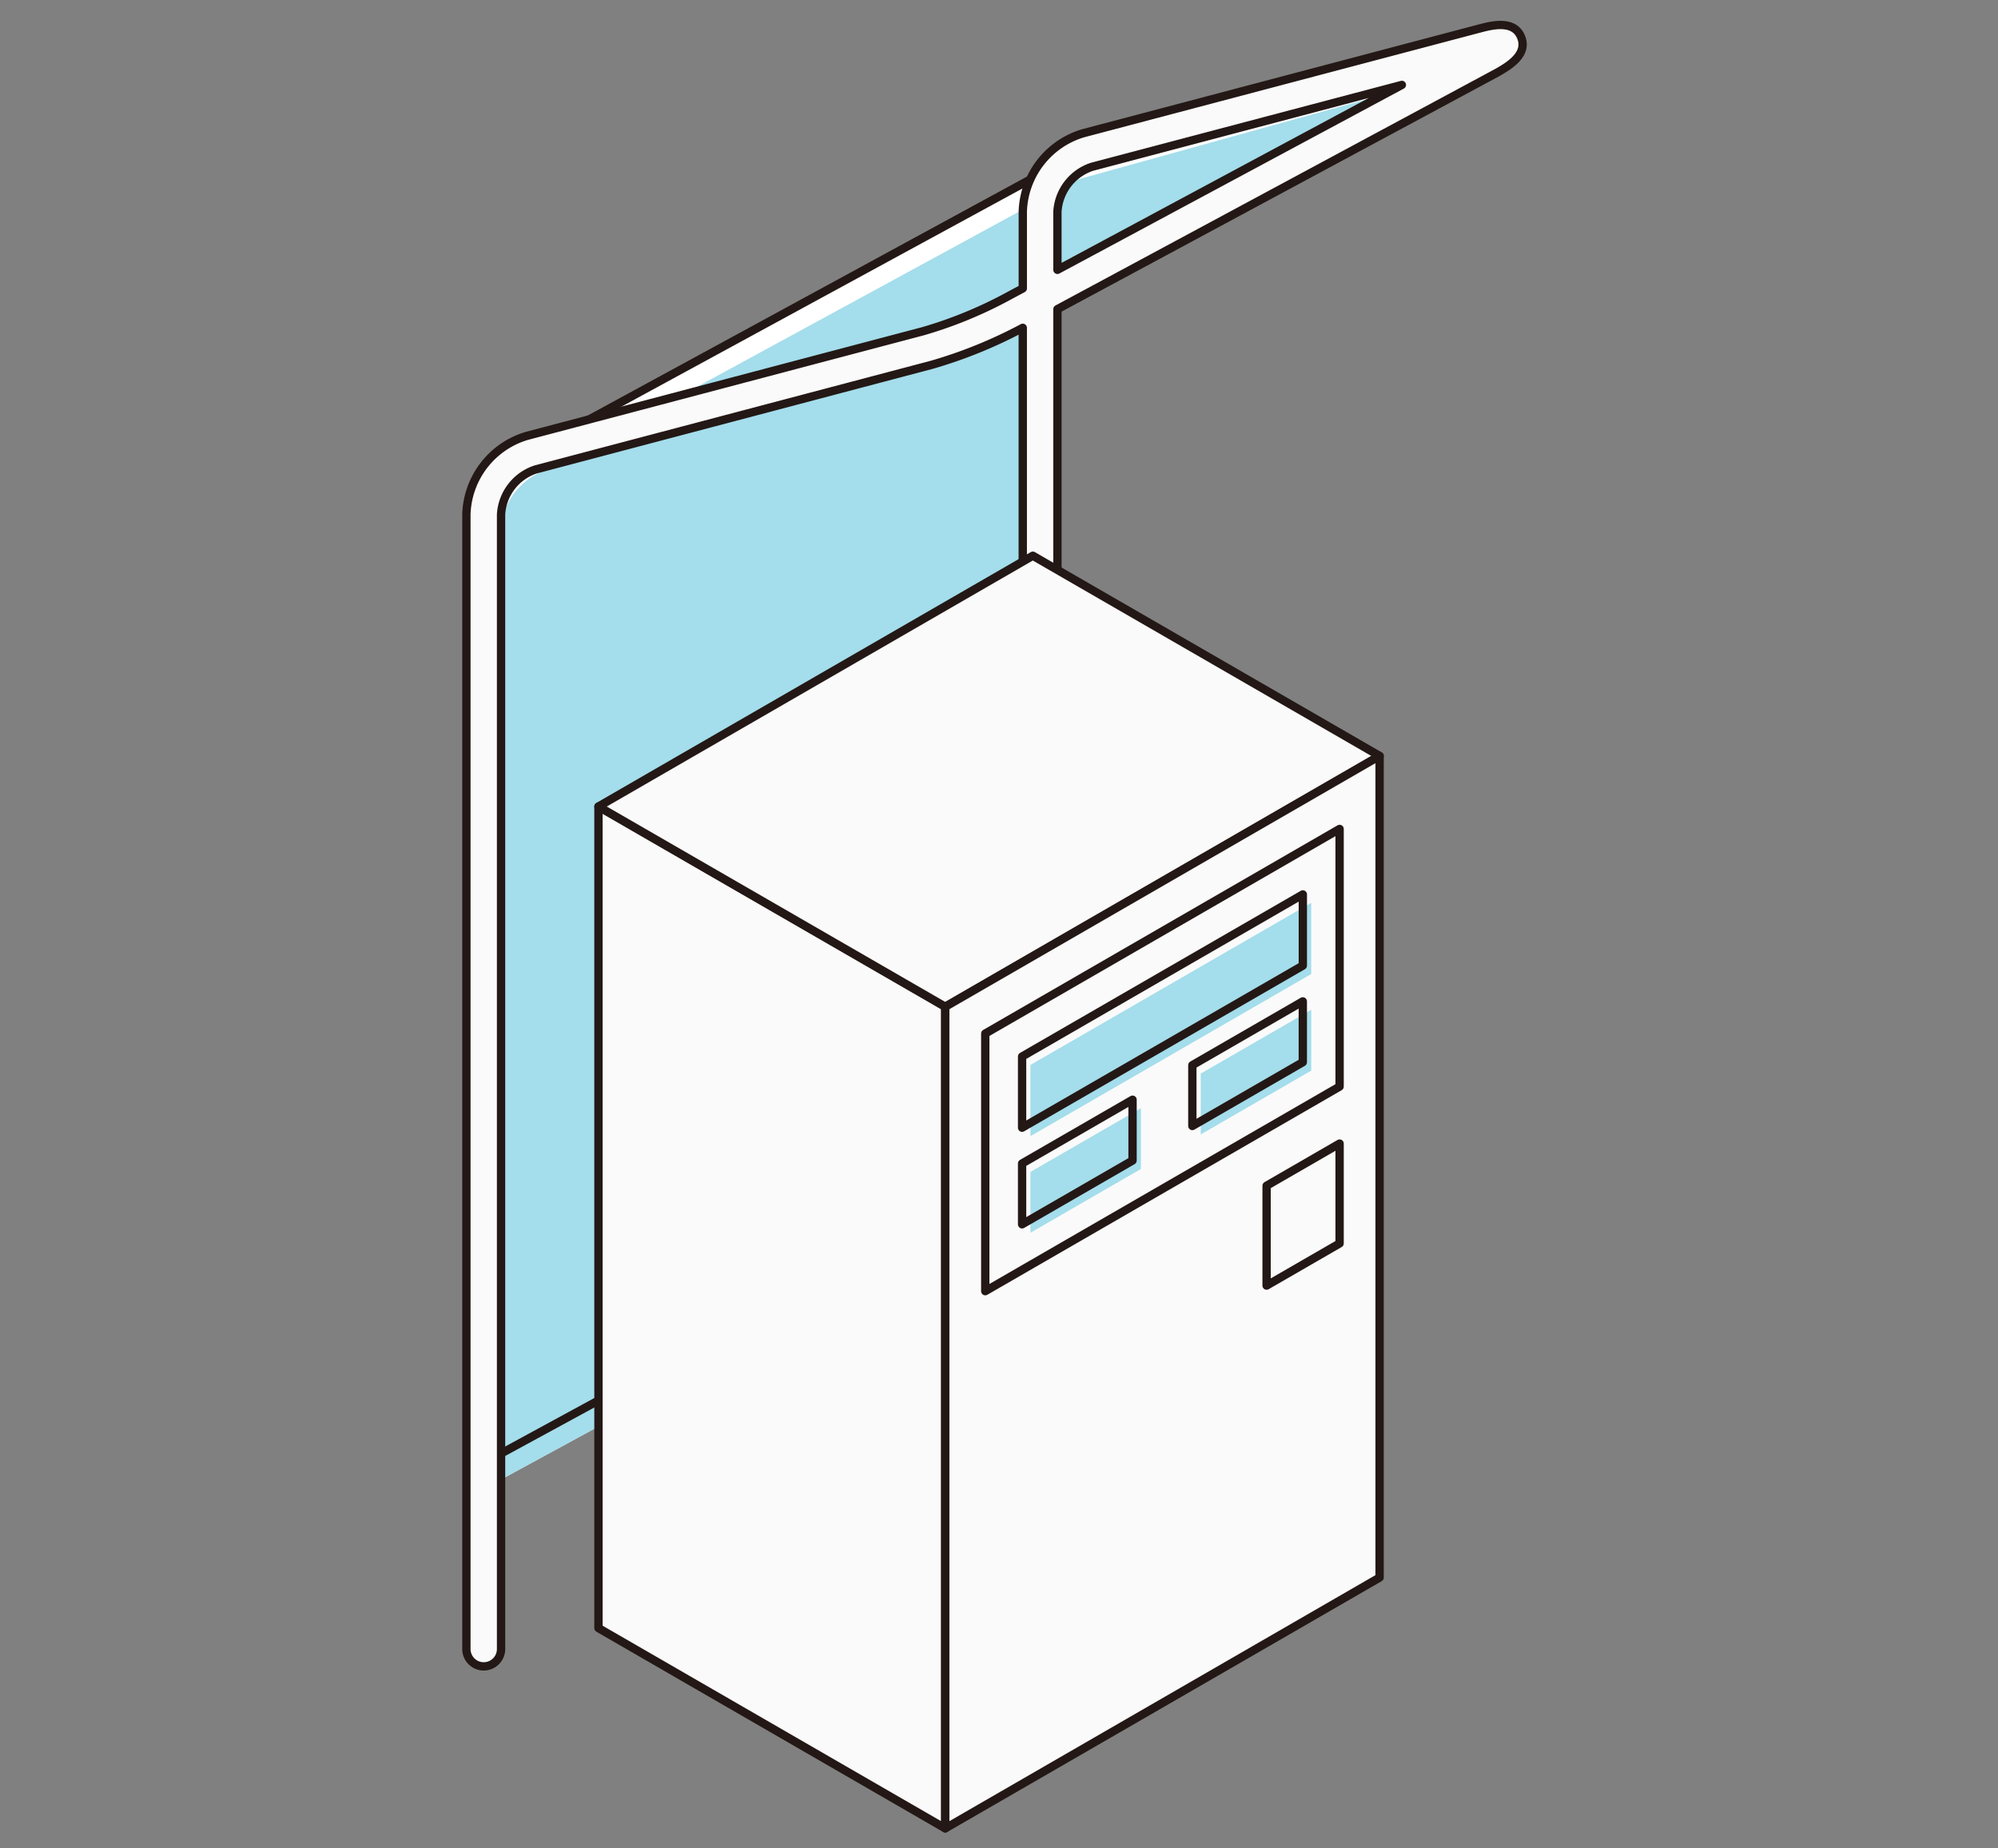 <svg xmlns="http://www.w3.org/2000/svg" xmlns:xlink="http://www.w3.org/1999/xlink" width="160" height="148" viewBox="0 0 160 148">
  <rect x="0" y="0" width="160" height="148" fill="#808080" stroke="none"/>
  <defs>
    <clipPath id="clip-path">
      <rect id="長方形_1043" data-name="長方形 1043" width="160" height="148" fill="none"/>
    </clipPath>
  </defs>
  <g id="マスクグループ_24" data-name="マスクグループ 24" clip-path="url(#clip-path)">
    <g id="グループ_3625" data-name="グループ 3625" transform="translate(-550.04 -571.856)">
      <path id="パス_14164" data-name="パス 14164" d="M671.848,574.823c-.58-1.407-2.365-.935-3.325-.684l0,0-31.739,8.385a6.722,6.722,0,0,0-4.225,3.694l-35.339,19.222-4.992,1.318a6.766,6.766,0,0,0-4.838,6.284v90.851a1.388,1.388,0,1,0,2.776,0V690.317l7.8-4.244v16.145l27.771,16.033,34.783-20.082V632.386l-25.8-14.9v-20.88l35.251-18.96C670.828,577.152,672.428,576.229,671.848,574.823Z" transform="translate(0 0)" fill="#fff"/>
      <g id="グループ_3623" data-name="グループ 3623" transform="translate(587.386 573.856)">
        <path id="パス_14165" data-name="パス 14165" d="M634.4,665.759V596.286l4.832-2.732c3.61-2.227,27.806-15.8,29.376-16.7l-32.471,9.008-43.57,23.7a5.454,5.454,0,0,0-2.722,4.491v75.944Z" transform="translate(-587.104 -573.512)" fill="#a4ddeb"/>
        <path id="パス_14166" data-name="パス 14166" d="M633.185,664.549V595.724l4.832-3.38c3.61-2.227,27.806-15.8,29.376-16.7l-32.471,9.008-43.57,23.7a5.454,5.454,0,0,0-2.722,4.491v75.945Z" transform="translate(-587.243 -573.651)" fill="none" stroke="#231815" stroke-linecap="round" stroke-linejoin="round" stroke-width="0.666"/>
        <g id="グループ_3622" data-name="グループ 3622">
          <g id="グループ_3620" data-name="グループ 3620">
            <path id="パス_14167" data-name="パス 14167" d="M671.848,574.823c-.58-1.407-2.365-.935-3.325-.684l0,0-31.739,8.385a6.764,6.764,0,0,0-4.839,6.284v6.141l-1.1.59a34.435,34.435,0,0,1-6.875,2.834l-31.743,8.385a6.765,6.765,0,0,0-4.838,6.284v90.851a1.388,1.388,0,1,0,2.776,0V613.044a4.041,4.041,0,0,1,2.772-3.6l31.742-8.385a37.474,37.474,0,0,0,7.264-2.955v81.555a1.389,1.389,0,1,0,2.777,0V596.609l35.251-18.96C670.828,577.153,672.428,576.229,671.848,574.823Zm-37.13,13.987a4.041,4.041,0,0,1,2.771-3.6l24.813-6.555-27.583,14.806Z" transform="translate(-587.386 -573.856)" fill="#fafafa"/>
          </g>
          <g id="グループ_3621" data-name="グループ 3621">
            <path id="パス_14168" data-name="パス 14168" d="M671.848,574.823c-.58-1.407-2.365-.935-3.325-.684l0,0-31.739,8.385a6.764,6.764,0,0,0-4.839,6.284v6.141l-1.1.59a34.435,34.435,0,0,1-6.875,2.834l-31.743,8.385a6.765,6.765,0,0,0-4.838,6.284v90.851a1.388,1.388,0,1,0,2.776,0V613.044a4.041,4.041,0,0,1,2.772-3.6l31.742-8.385a37.474,37.474,0,0,0,7.264-2.955v81.555a1.389,1.389,0,1,0,2.777,0V596.609l35.251-18.96C670.828,577.153,672.428,576.229,671.848,574.823Zm-37.13,13.987a4.041,4.041,0,0,1,2.771-3.6l24.813-6.555-27.583,14.806Z" transform="translate(-587.386 -573.856)" fill="none" stroke="#231815" stroke-linecap="round" stroke-linejoin="round" stroke-width="0.666"/>
          </g>
        </g>
      </g>
      <g id="グループ_3624" data-name="グループ 3624" transform="translate(597.965 616.352)">
        <path id="パス_14169" data-name="パス 14169" d="M596.874,695.764V629.98l27.771,16.034V711.8Z" transform="translate(-596.874 -609.899)" fill="#fafafa" stroke="#231815" stroke-linecap="round" stroke-linejoin="round" stroke-width="0.666"/>
        <path id="パス_14170" data-name="パス 14170" d="M596.874,632.051l34.783-20.082L659.428,628l-34.783,20.082Z" transform="translate(-596.874 -611.969)" fill="#fafafa" stroke="#231815" stroke-linecap="round" stroke-linejoin="round" stroke-width="0.666"/>
        <path id="パス_14171" data-name="パス 14171" d="M621.781,646.431l34.783-20.082v65.784l-34.783,20.082Z" transform="translate(-594.01 -610.316)" fill="#fafafa" stroke="#231815" stroke-linecap="round" stroke-linejoin="round" stroke-width="0.666"/>
        <path id="パス_14172" data-name="パス 14172" d="M624.654,647.973,653.03,631.59v20.628L624.654,668.6Z" transform="translate(-593.679 -609.713)" fill="none" stroke="#231815" stroke-linecap="round" stroke-linejoin="round" stroke-width="0.666"/>
        <path id="パス_14173" data-name="パス 14173" d="M627.9,649.877l22.482-12.98v5.7L627.9,655.576Z" transform="translate(-593.306 -609.103)" fill="#a4ddeb"/>
        <path id="パス_14174" data-name="パス 14174" d="M627.3,649.272l22.482-12.98v5.7L627.3,654.971Z" transform="translate(-593.376 -609.173)" fill="none" stroke="#231815" stroke-linecap="round" stroke-linejoin="round" stroke-width="0.666"/>
        <path id="パス_14175" data-name="パス 14175" d="M640.132,649.686l8.846-5.107v4.87l-8.846,5.107Z" transform="translate(-591.9 -608.22)" fill="#a4ddeb"/>
        <path id="パス_14176" data-name="パス 14176" d="M627.9,656.747l8.846-5.107v4.87l-8.846,5.107Z" transform="translate(-593.306 -607.408)" fill="#a4ddeb"/>
        <path id="パス_14177" data-name="パス 14177" d="M639.527,649.081l8.846-5.107v4.87l-8.846,5.107Z" transform="translate(-591.969 -608.29)" fill="none" stroke="#231815" stroke-linecap="round" stroke-linejoin="round" stroke-width="0.666"/>
        <path id="パス_14178" data-name="パス 14178" d="M627.3,656.142l8.846-5.107v4.87l-8.846,5.107Z" transform="translate(-593.376 -607.478)" fill="none" stroke="#231815" stroke-linecap="round" stroke-linejoin="round" stroke-width="0.666"/>
        <path id="パス_14179" data-name="パス 14179" d="M644.86,657.561l5.847-3.376v7.995l-5.847,3.376Z" transform="translate(-591.356 -607.116)" fill="none" stroke="#231815" stroke-linecap="round" stroke-linejoin="round" stroke-width="0.666"/>
      </g>
    </g>
  </g>
</svg>
